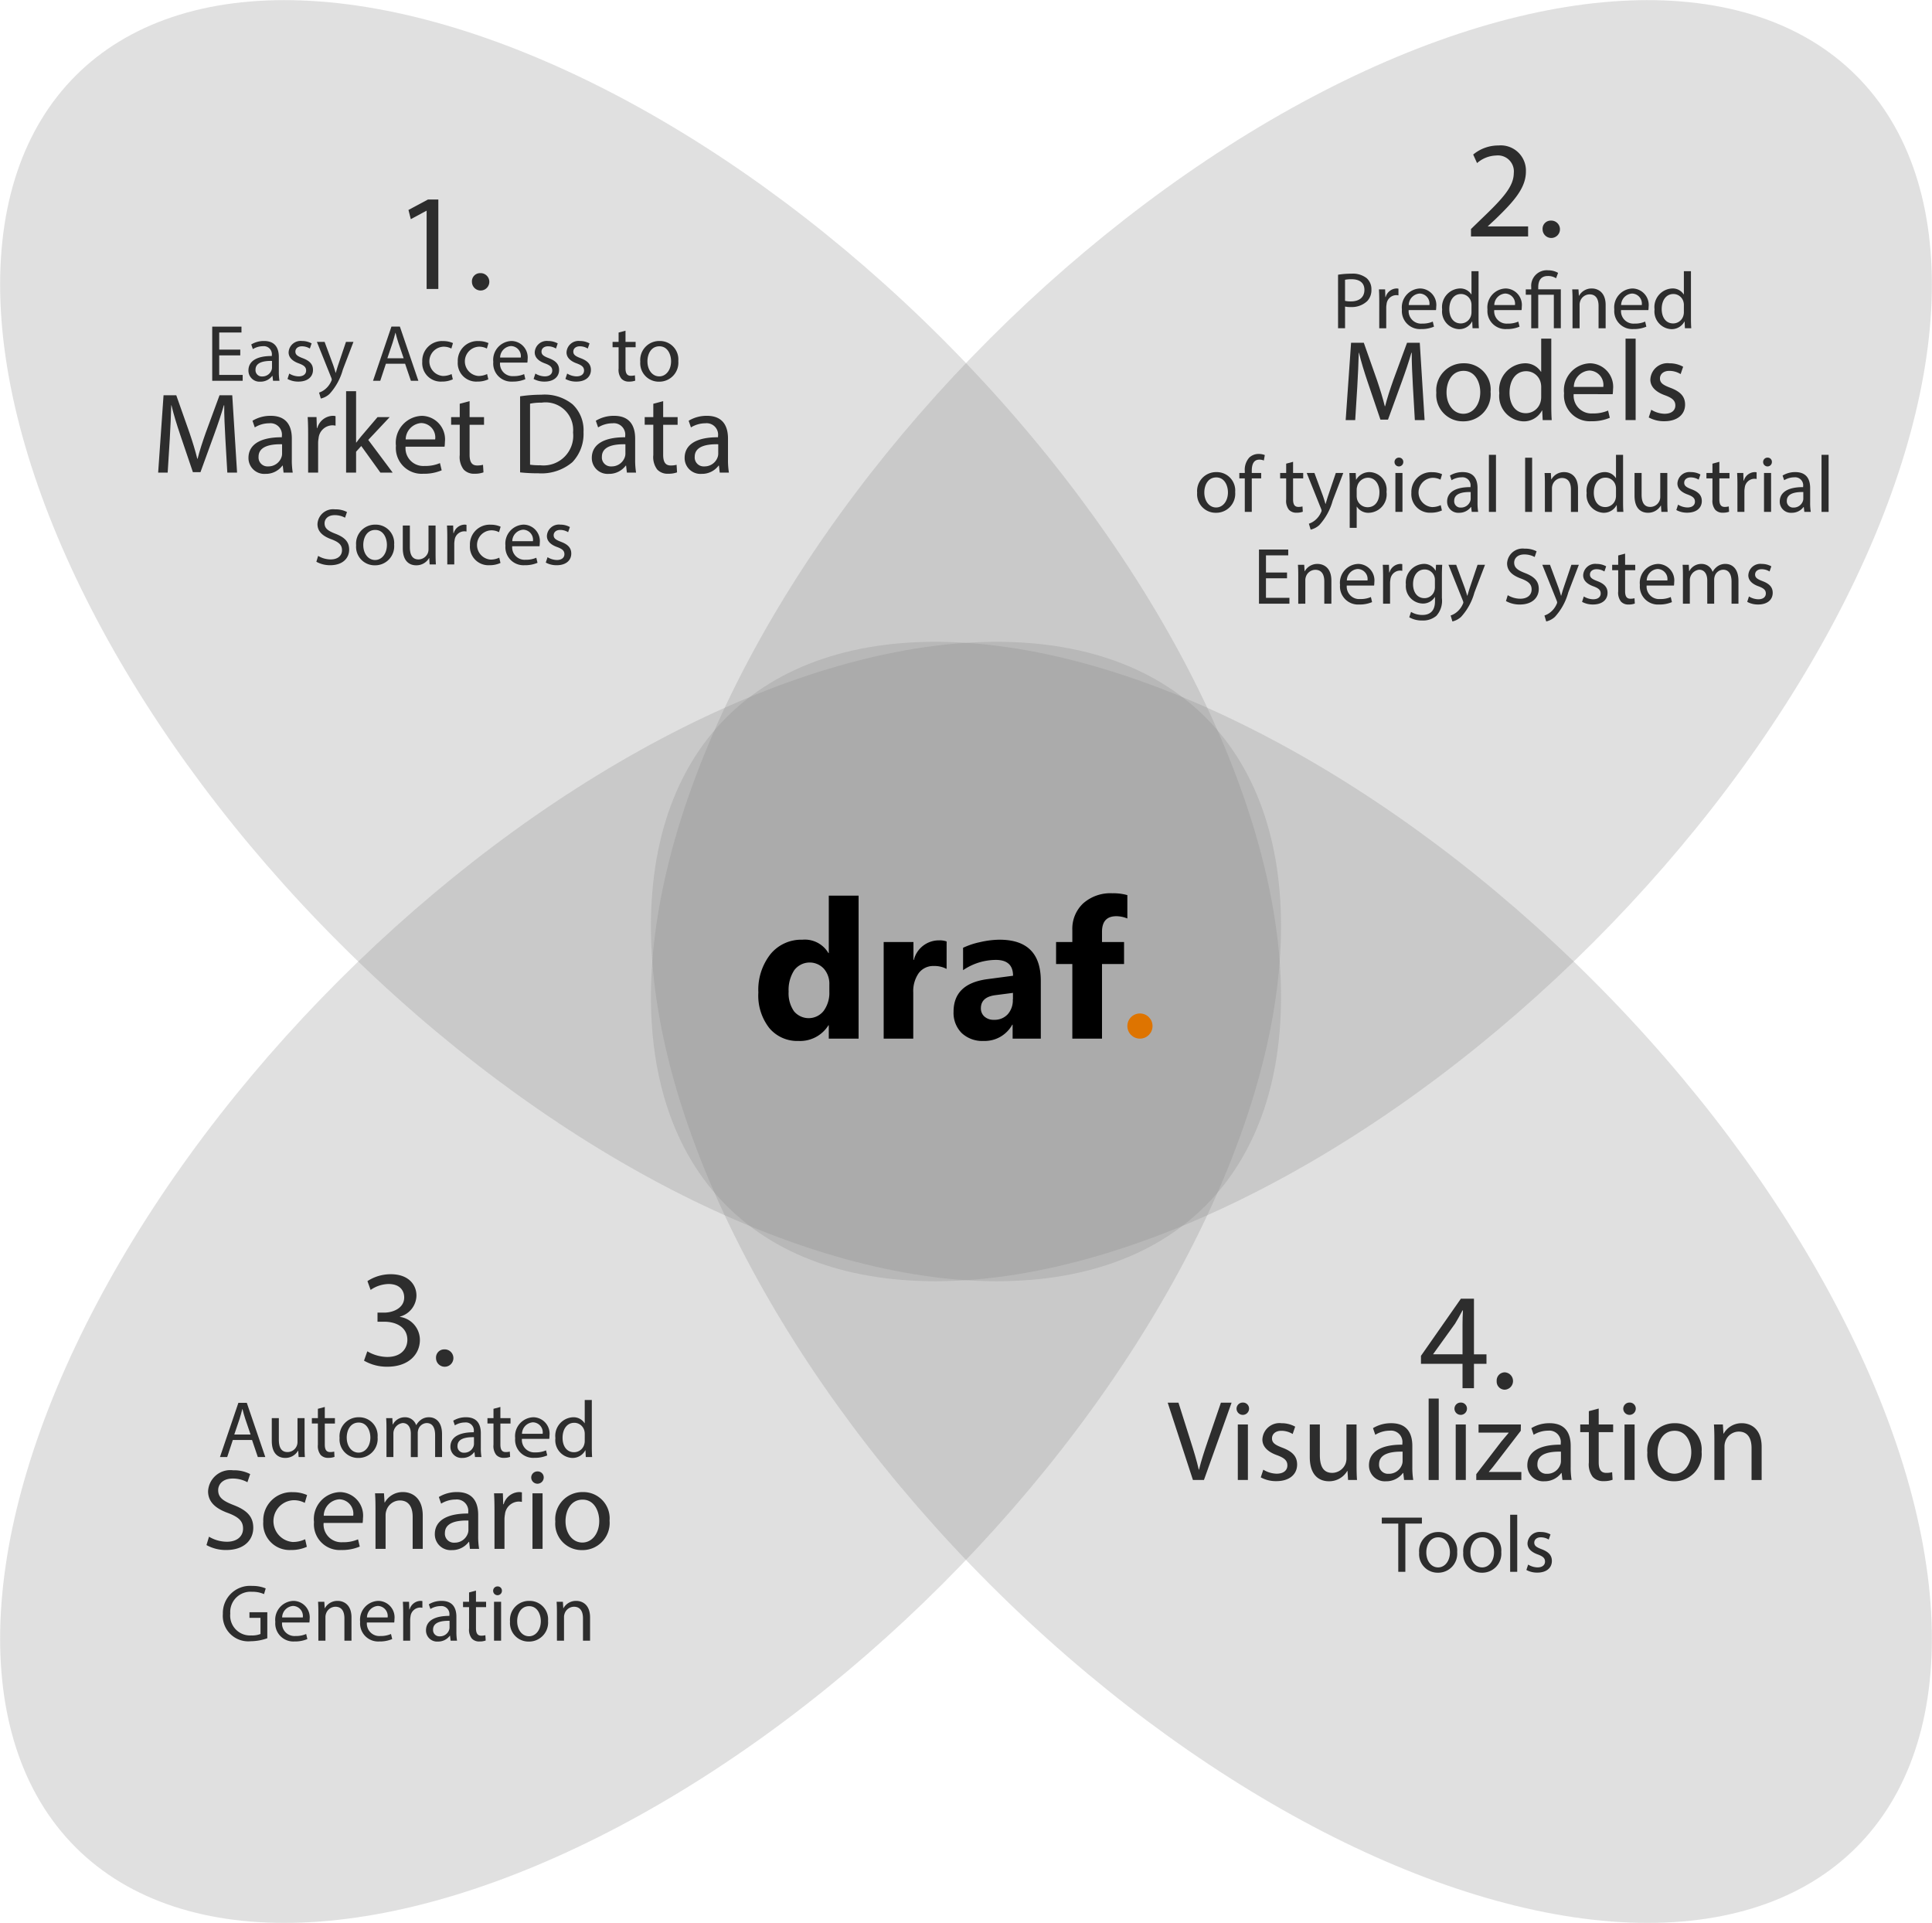 <svg xmlns="http://www.w3.org/2000/svg" viewBox="0 0 168.362 167.557"><defs><style>.cls-1{isolation:isolate;}.cls-2{fill:#878787;opacity:0.25;mix-blend-mode:multiply;}.cls-3{fill:#2d2d2d;}.cls-4{fill:#de7400;}</style></defs><title>venn</title><g class="cls-1"><g id="Ebene_1" data-name="Ebene 1"><ellipse class="cls-2" cx="55.823" cy="111.734" rx="69.621" ry="37.187" transform="translate(-62.658 72.199) rotate(-45)"/><ellipse class="cls-2" cx="112.539" cy="111.734" rx="37.187" ry="69.621" transform="translate(-46.046 112.303) rotate(-45)"/><ellipse class="cls-2" cx="55.823" cy="55.823" rx="37.187" ry="69.621" transform="translate(-23.123 55.823) rotate(-45)"/><ellipse class="cls-2" cx="112.539" cy="55.823" rx="69.621" ry="37.187" transform="translate(-6.511 95.927) rotate(-45)"/><path class="cls-3" d="M32.009,117.742a3.522,3.522,0,0,0,1.727.492c1.355,0,1.775-.863,1.763-1.512-.012-1.091-.996-1.559-2.015-1.559h-.587v-.792h.587c.768,0,1.739-.396,1.739-1.319,0-.623-.396-1.175-1.367-1.175a2.859,2.859,0,0,0-1.559.516l-.276-.768a3.705,3.705,0,0,1,2.039-.6c1.535,0,2.231.911,2.231,1.858a1.936,1.936,0,0,1-1.439,1.835v.024a2.031,2.031,0,0,1,1.739,2.003c0,1.247-.972,2.339-2.842,2.339a3.961,3.961,0,0,1-2.027-.528Z"/><path class="cls-3" d="M37.997,118.33a.71.71,0,0,1,.72-.756.757.757,0,1,1-.72.756Z"/><path class="cls-3" d="M20.289,125.469l-.49,1.485h-.63l1.604-4.721h.735l1.611,4.721H22.468l-.504-1.485Zm1.548-.476-.462-1.359c-.105-.308-.175-.588-.245-.861h-.014c-.07.28-.147.567-.238.854l-.462,1.366Z"/><path class="cls-3" d="M26.541,126.029c0,.351.007.658.028.925h-.546l-.035-.554h-.014a1.274,1.274,0,0,1-1.121.631c-.532,0-1.169-.295-1.169-1.485v-1.981H24.3v1.877c0,.644.196,1.078.756,1.078a.868.868,0,0,0,.869-.875v-2.08h.616Z"/><path class="cls-3" d="M28.304,122.591v.974h.882v.469h-.882v1.828c0,.42.119.658.462.658a1.353,1.353,0,0,0,.357-.042l.028.462a1.492,1.492,0,0,1-.546.084.854.854,0,0,1-.665-.259,1.255,1.255,0,0,1-.238-.883v-1.849h-.525v-.469h.525v-.812Z"/><path class="cls-3" d="M32.905,125.231a1.657,1.657,0,0,1-1.688,1.801,1.612,1.612,0,0,1-1.625-1.744,1.655,1.655,0,0,1,1.681-1.8A1.605,1.605,0,0,1,32.905,125.231Zm-2.689.035c0,.743.427,1.303,1.029,1.303.588,0,1.03-.553,1.03-1.316,0-.574-.287-1.303-1.016-1.303S30.215,124.622,30.215,125.266Z"/><path class="cls-3" d="M33.679,124.482c0-.351-.007-.638-.028-.917h.539l.028.546h.021a1.167,1.167,0,0,1,1.064-.623,1.002,1.002,0,0,1,.959.679H36.278a1.391,1.391,0,0,1,.378-.44,1.156,1.156,0,0,1,.75-.238c.448,0,1.114.294,1.114,1.471v1.996h-.603v-1.919c0-.651-.238-1.044-.735-1.044a.798.798,0,0,0-.729.561,1.021,1.021,0,0,0-.049.308v2.095h-.603V124.923c0-.539-.238-.932-.707-.932a.918.918,0,0,0-.812.918v2.045h-.603Z"/><path class="cls-3" d="M41.395,126.954l-.049-.428h-.021a1.262,1.262,0,0,1-1.037.505.966.966,0,0,1-1.037-.974c0-.819.729-1.268,2.038-1.261v-.07a.699.699,0,0,0-.77-.784,1.687,1.687,0,0,0-.882.252l-.14-.406a2.109,2.109,0,0,1,1.114-.301c1.037,0,1.289.707,1.289,1.387v1.268a4.78,4.78,0,0,0,.056.812Zm-.091-1.73c-.672-.014-1.436.105-1.436.764a.545.545,0,0,0,.582.588.843.843,0,0,0,.819-.566.651.651,0,0,0,.035-.196Z"/><path class="cls-3" d="M43.606,122.591v.974h.882v.469h-.882v1.828c0,.42.119.658.462.658a1.353,1.353,0,0,0,.357-.042l.028.462a1.492,1.492,0,0,1-.546.084.854.854,0,0,1-.665-.259,1.255,1.255,0,0,1-.238-.883v-1.849h-.525v-.469h.525v-.812Z"/><path class="cls-3" d="M45.482,125.371a1.086,1.086,0,0,0,1.163,1.177,2.217,2.217,0,0,0,.938-.176l.105.441a2.735,2.735,0,0,1-1.127.21,1.574,1.574,0,0,1-1.667-1.708,1.645,1.645,0,0,1,1.59-1.828,1.436,1.436,0,0,1,1.401,1.597,2.369,2.369,0,0,1-.021.287Zm1.807-.441a.877.877,0,0,0-.855-1.001,1.022,1.022,0,0,0-.946,1.001Z"/><path class="cls-3" d="M51.573,121.982v4.097c0,.302.007.645.028.876h-.553l-.028-.589h-.014a1.253,1.253,0,0,1-1.156.666,1.546,1.546,0,0,1-1.45-1.724,1.621,1.621,0,0,1,1.52-1.82,1.135,1.135,0,0,1,1.022.518h.014v-2.023Zm-.616,2.962a1.092,1.092,0,0,0-.028-.259.905.905,0,0,0-.89-.714c-.637,0-1.015.56-1.015,1.31,0,.687.336,1.253,1.001,1.253a.926.926,0,0,0,.903-.735,1.068,1.068,0,0,0,.028-.266Z"/><path class="cls-3" d="M18.213,133.895a3.077,3.077,0,0,0,1.559.439c.89,0,1.409-.47,1.409-1.149,0-.629-.36-.989-1.269-1.339-1.1-.39-1.779-.96-1.779-1.909a1.939,1.939,0,0,1,2.179-1.829,3.06,3.06,0,0,1,1.489.33l-.24.71a2.678,2.678,0,0,0-1.279-.32c-.919,0-1.269.55-1.269,1.01,0,.63.41.939,1.339,1.299,1.14.44,1.719.989,1.719,1.98,0,1.039-.77,1.938-2.359,1.938a3.477,3.477,0,0,1-1.719-.43Z"/><path class="cls-3" d="M26.74,134.775a3.254,3.254,0,0,1-1.389.279,2.298,2.298,0,0,1-2.409-2.469,2.458,2.458,0,0,1,2.599-2.568,2.937,2.937,0,0,1,1.219.25l-.2.68a2.034,2.034,0,0,0-1.019-.23,1.824,1.824,0,0,0-.03,3.639,2.492,2.492,0,0,0,1.08-.24Z"/><path class="cls-3" d="M28.202,132.696a1.549,1.549,0,0,0,1.659,1.679,3.17,3.17,0,0,0,1.339-.25l.15.63a3.925,3.925,0,0,1-1.609.3,2.246,2.246,0,0,1-2.378-2.438,2.348,2.348,0,0,1,2.269-2.608,2.049,2.049,0,0,1,1.999,2.278,3.383,3.383,0,0,1-.03.41Zm2.579-.63a1.252,1.252,0,0,0-1.219-1.429,1.457,1.457,0,0,0-1.349,1.429Z"/><path class="cls-3" d="M32.722,131.426c0-.5-.01-.909-.04-1.31h.78l.05.8h.02a1.778,1.778,0,0,1,1.599-.909c.67,0,1.709.399,1.709,2.059v2.889h-.879v-2.789c0-.779-.29-1.429-1.119-1.429a1.249,1.249,0,0,0-1.18.899,1.265,1.265,0,0,0-.06.41v2.908h-.879Z"/><path class="cls-3" d="M40.951,134.954l-.07-.61H40.851a1.802,1.802,0,0,1-1.479.72A1.378,1.378,0,0,1,37.892,133.675c0-1.17,1.04-1.81,2.909-1.799v-.101a.997.997,0,0,0-1.1-1.119,2.411,2.411,0,0,0-1.259.359l-.2-.579a3.003,3.003,0,0,1,1.589-.43c1.479,0,1.839,1.009,1.839,1.979v1.81a6.86,6.86,0,0,0,.08,1.159Zm-.13-2.469c-.959-.021-2.049.149-2.049,1.089a.778.778,0,0,0,.83.84,1.202,1.202,0,0,0,1.169-.81.906.906,0,0,0,.05-.279Z"/><path class="cls-3" d="M43.092,131.626c0-.57-.01-1.06-.04-1.51h.77l.03.95h.04a1.45,1.45,0,0,1,1.339-1.06.97.97,0,0,1,.25.029v.83a1.289,1.289,0,0,0-.3-.03,1.234,1.234,0,0,0-1.179,1.13,2.461,2.461,0,0,0-.04.409v2.579H43.092Z"/><path class="cls-3" d="M47.382,128.757a.545.545,0,0,1-1.089,0,.535.535,0,0,1,.55-.549A.521.521,0,0,1,47.382,128.757Zm-.979,6.197V130.116h.879v4.838Z"/><path class="cls-3" d="M53.12,132.495a2.364,2.364,0,0,1-2.409,2.568,2.299,2.299,0,0,1-2.319-2.488,2.362,2.362,0,0,1,2.398-2.568A2.291,2.291,0,0,1,53.12,132.495Zm-3.838.05c0,1.06.609,1.859,1.469,1.859.84,0,1.469-.79,1.469-1.879,0-.819-.41-1.859-1.449-1.859C49.732,130.666,49.282,131.626,49.282,132.545Z"/><path class="cls-3" d="M23.294,142.744a4.406,4.406,0,0,1-1.45.259,2.217,2.217,0,0,1-2.423-2.381,2.368,2.368,0,0,1,2.557-2.438,2.927,2.927,0,0,1,1.177.217l-.147.497a2.441,2.441,0,0,0-1.043-.203,1.766,1.766,0,0,0-1.898,1.898,1.73,1.73,0,0,0,1.821,1.905,1.978,1.978,0,0,0,.812-.127V140.965H21.739v-.49h1.555Z"/><path class="cls-3" d="M24.58,141.371a1.086,1.086,0,0,0,1.163,1.177,2.217,2.217,0,0,0,.938-.176l.105.441a2.735,2.735,0,0,1-1.127.21,1.574,1.574,0,0,1-1.667-1.708,1.645,1.645,0,0,1,1.59-1.828,1.436,1.436,0,0,1,1.401,1.597,2.369,2.369,0,0,1-.021.287Zm1.807-.441a.877.877,0,0,0-.854-1.001,1.022,1.022,0,0,0-.946,1.001Z"/><path class="cls-3" d="M27.744,140.482c0-.351-.007-.638-.028-.917h.546l.035.56h.014a1.246,1.246,0,0,1,1.121-.637c.469,0,1.198.28,1.198,1.442v2.024h-.617v-1.954c0-.547-.203-1.002-.784-1.002a.876.876,0,0,0-.827.631.89.89,0,0,0-.042.287v2.038h-.616Z"/><path class="cls-3" d="M31.972,141.371a1.086,1.086,0,0,0,1.163,1.177,2.217,2.217,0,0,0,.938-.176l.105.441a2.735,2.735,0,0,1-1.127.21,1.574,1.574,0,0,1-1.667-1.708,1.645,1.645,0,0,1,1.59-1.828,1.436,1.436,0,0,1,1.401,1.597,2.366,2.366,0,0,1-.021.287Zm1.807-.441a.877.877,0,0,0-.854-1.001,1.022,1.022,0,0,0-.946,1.001Z"/><path class="cls-3" d="M35.135,140.622c0-.399-.007-.743-.028-1.058h.539l.021.665H35.696a1.016,1.016,0,0,1,.938-.742.679.679,0,0,1,.175.021v.581a.946.946,0,0,0-.21-.021.865.865,0,0,0-.827.791,1.778,1.778,0,0,0-.028.287v1.808h-.609Z"/><path class="cls-3" d="M39.267,142.954l-.049-.428h-.021a1.262,1.262,0,0,1-1.037.505.966.966,0,0,1-1.037-.974c0-.819.729-1.268,2.038-1.261v-.07a.699.699,0,0,0-.77-.784,1.687,1.687,0,0,0-.882.252l-.14-.406a2.109,2.109,0,0,1,1.114-.301c1.037,0,1.289.707,1.289,1.387v1.268a4.78,4.78,0,0,0,.056.812Zm-.091-1.73c-.672-.014-1.436.105-1.436.764a.545.545,0,0,0,.582.588.843.843,0,0,0,.819-.566.651.651,0,0,0,.035-.196Z"/><path class="cls-3" d="M41.478,138.591v.974h.882v.469h-.882v1.828c0,.42.119.658.462.658a1.353,1.353,0,0,0,.357-.042l.028.462a1.492,1.492,0,0,1-.546.084.854.854,0,0,1-.665-.259,1.255,1.255,0,0,1-.238-.883v-1.849h-.525v-.469h.525v-.812Z"/><path class="cls-3" d="M43.739,138.612a.382.382,0,0,1-.764,0,.375.375,0,0,1,.385-.385A.366.366,0,0,1,43.739,138.612Zm-.687,4.343v-3.39h.616v3.39Z"/><path class="cls-3" d="M47.759,141.231a1.657,1.657,0,0,1-1.688,1.801,1.612,1.612,0,0,1-1.625-1.744,1.655,1.655,0,0,1,1.681-1.8A1.605,1.605,0,0,1,47.759,141.231Zm-2.689.035c0,.743.427,1.303,1.029,1.303.588,0,1.03-.553,1.03-1.316,0-.574-.287-1.303-1.016-1.303S45.069,140.622,45.069,141.266Z"/><path class="cls-3" d="M48.533,140.482c0-.351-.007-.638-.028-.917H49.052l.035.56h.014a1.246,1.246,0,0,1,1.121-.637c.469,0,1.198.28,1.198,1.442v2.024h-.617v-1.954c0-.547-.203-1.002-.784-1.002a.876.876,0,0,0-.827.631.89.89,0,0,0-.042.287v2.038h-.616Z"/><path class="cls-3" d="M128.188,20.602v-.647l.828-.804c1.991-1.895,2.891-2.902,2.902-4.078a1.391,1.391,0,0,0-1.547-1.523,2.656,2.656,0,0,0-1.655.66l-.336-.744a3.423,3.423,0,0,1,2.207-.791,2.193,2.193,0,0,1,2.387,2.267c0,1.439-1.043,2.603-2.687,4.186l-.624.576v.024h3.502v.875Z"/><path class="cls-3" d="M134.427,19.978a.709.709,0,0,1,.72-.756.757.757,0,1,1-.72.756Z"/><path class="cls-3" d="M116.603,23.937a7.09,7.09,0,0,1,1.17-.091,1.938,1.938,0,0,1,1.324.392,1.27,1.27,0,0,1,.413.987,1.39,1.39,0,0,1-.364,1.009,1.956,1.956,0,0,1-1.443.518,2.09,2.09,0,0,1-.49-.042v1.891h-.609Zm.609,2.276a2.064,2.064,0,0,0,.504.049c.735,0,1.184-.357,1.184-1.008,0-.624-.441-.925-1.114-.925a2.533,2.533,0,0,0-.574.049Z"/><path class="cls-3" d="M120.194,26.27c0-.399-.007-.743-.028-1.058h.539l.021.665h.028a1.016,1.016,0,0,1,.938-.742.66.66,0,0,1,.175.021V25.737a.944.944,0,0,0-.21-.021.865.865,0,0,0-.827.792,1.771,1.771,0,0,0-.028.287v1.807h-.609Z"/><path class="cls-3" d="M122.757,27.019a1.086,1.086,0,0,0,1.163,1.177,2.225,2.225,0,0,0,.938-.175l.105.441a2.743,2.743,0,0,1-1.127.21,1.574,1.574,0,0,1-1.667-1.708A1.646,1.646,0,0,1,123.758,25.135a1.436,1.436,0,0,1,1.401,1.597,2.361,2.361,0,0,1-.021.287Zm1.807-.441a.877.877,0,0,0-.854-1.001,1.022,1.022,0,0,0-.946,1.001Z"/><path class="cls-3" d="M128.848,23.629v4.097c0,.301.007.645.028.875h-.553l-.028-.588h-.014a1.254,1.254,0,0,1-1.156.666,1.545,1.545,0,0,1-1.45-1.723,1.622,1.622,0,0,1,1.52-1.821,1.134,1.134,0,0,1,1.022.518h.014V23.629Zm-.616,2.962a1.087,1.087,0,0,0-.028-.259.906.906,0,0,0-.89-.714c-.637,0-1.015.56-1.015,1.31,0,.687.336,1.253,1.001,1.253a.926.926,0,0,0,.903-.735,1.07,1.07,0,0,0,.028-.266Z"/><path class="cls-3" d="M130.212,27.019a1.086,1.086,0,0,0,1.163,1.177,2.225,2.225,0,0,0,.938-.175l.105.441a2.743,2.743,0,0,1-1.127.21,1.574,1.574,0,0,1-1.667-1.708A1.646,1.646,0,0,1,131.213,25.135a1.436,1.436,0,0,1,1.401,1.597,2.361,2.361,0,0,1-.021.287Zm1.807-.441a.877.877,0,0,0-.855-1.001,1.022,1.022,0,0,0-.946,1.001Z"/><path class="cls-3" d="M133.438,28.602V25.681h-.476v-.469h.476V25.03a1.359,1.359,0,0,1,1.478-1.478,1.698,1.698,0,0,1,.861.224l-.175.469a1.296,1.296,0,0,0-.714-.196c-.651,0-.84.455-.84.994v.168h1.968v3.39h-.609V25.681h-1.359v2.92Z"/><path class="cls-3" d="M137.036,26.13c0-.351-.007-.638-.028-.917h.546l.035.56h.014a1.246,1.246,0,0,1,1.121-.637c.469,0,1.198.28,1.198,1.443v2.024h-.617v-1.954c0-.546-.203-1.001-.784-1.001a.876.876,0,0,0-.827.63.892.892,0,0,0-.042.287v2.038h-.616Z"/><path class="cls-3" d="M141.264,27.019a1.086,1.086,0,0,0,1.163,1.177,2.225,2.225,0,0,0,.938-.175l.105.441a2.743,2.743,0,0,1-1.127.21,1.574,1.574,0,0,1-1.667-1.708,1.646,1.646,0,0,1,1.59-1.828,1.436,1.436,0,0,1,1.401,1.597,2.358,2.358,0,0,1-.021.287Zm1.807-.441a.877.877,0,0,0-.854-1.001,1.022,1.022,0,0,0-.946,1.001Z"/><path class="cls-3" d="M147.356,23.629v4.097c0,.301.007.645.028.875h-.553l-.028-.588h-.014a1.254,1.254,0,0,1-1.156.666,1.545,1.545,0,0,1-1.45-1.723,1.622,1.622,0,0,1,1.52-1.821,1.134,1.134,0,0,1,1.022.518h.014V23.629Zm-.616,2.962a1.086,1.086,0,0,0-.028-.259.906.906,0,0,0-.89-.714c-.637,0-1.015.56-1.015,1.31,0,.687.336,1.253,1.001,1.253a.926.926,0,0,0,.903-.735,1.07,1.07,0,0,0,.028-.266Z"/><path class="cls-3" d="M123.125,33.643c-.05-.939-.11-2.069-.1-2.908h-.03c-.23.79-.51,1.629-.85,2.559l-1.189,3.268h-.66l-1.089-3.208c-.32-.95-.59-1.819-.779-2.619h-.02c-.02.839-.07,1.969-.13,2.979l-.18,2.888h-.83l.47-6.736h1.109l1.149,3.258c.28.83.51,1.569.68,2.269h.03c.17-.68.41-1.419.71-2.269l1.199-3.258h1.109l.42,6.736h-.85Z"/><path class="cls-3" d="M129.895,34.143a2.364,2.364,0,0,1-2.409,2.568,2.3,2.3,0,0,1-2.319-2.489,2.362,2.362,0,0,1,2.398-2.568A2.291,2.291,0,0,1,129.895,34.143Zm-3.838.05c0,1.06.609,1.859,1.469,1.859.84,0,1.469-.79,1.469-1.879,0-.819-.41-1.859-1.449-1.859C126.507,32.314,126.057,33.274,126.057,34.193Z"/><path class="cls-3" d="M135.185,29.506v5.847c0,.43.01.92.04,1.25h-.79l-.04-.839h-.02a1.789,1.789,0,0,1-1.649.949,2.205,2.205,0,0,1-2.069-2.458,2.314,2.314,0,0,1,2.169-2.599,1.617,1.617,0,0,1,1.459.74h.02V29.506Zm-.879,4.228a1.562,1.562,0,0,0-.04-.37,1.294,1.294,0,0,0-1.27-1.02c-.909,0-1.449.8-1.449,1.869,0,.979.479,1.789,1.429,1.789a1.322,1.322,0,0,0,1.289-1.049,1.541,1.541,0,0,0,.04-.38Z"/><path class="cls-3" d="M137.137,34.343a1.55,1.55,0,0,0,1.659,1.679,3.177,3.177,0,0,0,1.339-.25l.15.63a3.925,3.925,0,0,1-1.609.3,2.246,2.246,0,0,1-2.378-2.439,2.348,2.348,0,0,1,2.269-2.608,2.05,2.05,0,0,1,1.999,2.279,3.373,3.373,0,0,1-.03.41Zm2.579-.629a1.252,1.252,0,0,0-1.219-1.429,1.457,1.457,0,0,0-1.349,1.429Z"/><path class="cls-3" d="M141.657,29.506h.879v7.096h-.879Z"/><path class="cls-3" d="M143.898,35.702a2.303,2.303,0,0,0,1.159.35c.64,0,.939-.32.939-.72,0-.419-.25-.649-.899-.889-.87-.31-1.279-.79-1.279-1.369a1.492,1.492,0,0,1,1.669-1.419,2.418,2.418,0,0,1,1.189.3l-.22.64a1.882,1.882,0,0,0-.99-.28c-.52,0-.81.3-.81.66,0,.4.29.58.919.819.84.32,1.27.74,1.27,1.459,0,.85-.66,1.449-1.809,1.449a2.756,2.756,0,0,1-1.359-.33Z"/><path class="cls-3" d="M107.638,42.879a1.657,1.657,0,0,1-1.688,1.8,1.612,1.612,0,0,1-1.625-1.744,1.655,1.655,0,0,1,1.681-1.8A1.605,1.605,0,0,1,107.638,42.879Zm-2.689.035c0,.743.427,1.303,1.029,1.303.588,0,1.03-.553,1.03-1.317,0-.574-.287-1.302-1.016-1.302S104.949,42.27,104.949,42.914Z"/><path class="cls-3" d="M108.476,44.602V41.681h-.476v-.469h.476V41.051a1.597,1.597,0,0,1,.392-1.184,1.181,1.181,0,0,1,.827-.315,1.434,1.434,0,0,1,.525.098l-.084.476a.924.924,0,0,0-.393-.077c-.525,0-.658.462-.658.98v.182h.819v.469h-.819v2.92Z"/><path class="cls-3" d="M112.684,40.238v.974h.882v.469h-.882V43.509c0,.42.119.659.462.659a1.374,1.374,0,0,0,.357-.042l.028.462a1.503,1.503,0,0,1-.546.084.854.854,0,0,1-.665-.259,1.256,1.256,0,0,1-.238-.883V41.681h-.525v-.469h.525v-.812Z"/><path class="cls-3" d="M114.545,41.212l.743,2.003c.077.224.161.49.217.693h.014c.063-.203.133-.462.217-.708l.672-1.989h.651l-.925,2.416a5.161,5.161,0,0,1-1.163,2.122,1.669,1.669,0,0,1-.756.399l-.154-.518a1.64,1.64,0,0,0,.54-.301,1.871,1.871,0,0,0,.518-.687.436.436,0,0,0,.049-.147.543.543,0,0,0-.042-.161l-1.254-3.124Z"/><path class="cls-3" d="M117.618,42.319c0-.434-.014-.785-.028-1.106h.553l.028.581h.014a1.333,1.333,0,0,1,1.205-.658,1.536,1.536,0,0,1,1.436,1.723,1.605,1.605,0,0,1-1.541,1.821,1.189,1.189,0,0,1-1.043-.532h-.014v1.842h-.609Zm.609.903a1.421,1.421,0,0,0,.028.252.951.951,0,0,0,.925.721c.651,0,1.029-.532,1.029-1.31,0-.68-.357-1.261-1.008-1.261a.984.984,0,0,0-.932.763,1.004,1.004,0,0,0-.042.252Z"/><path class="cls-3" d="M122.288,40.259a.382.382,0,0,1-.764,0,.376.376,0,0,1,.385-.385A.366.366,0,0,1,122.288,40.259Zm-.687,4.342V41.212h.616v3.39Z"/><path class="cls-3" d="M125.655,44.476a2.274,2.274,0,0,1-.974.196,1.61,1.61,0,0,1-1.688-1.729,1.722,1.722,0,0,1,1.821-1.8,2.06,2.06,0,0,1,.854.175l-.14.476a1.432,1.432,0,0,0-.715-.161,1.278,1.278,0,0,0-.021,2.549,1.751,1.751,0,0,0,.757-.168Z"/><path class="cls-3" d="M128.252,44.602l-.049-.427h-.021a1.262,1.262,0,0,1-1.037.504.966.966,0,0,1-1.037-.974c0-.819.729-1.268,2.038-1.261V42.375a.699.699,0,0,0-.77-.785,1.688,1.688,0,0,0-.882.252l-.14-.406A2.104,2.104,0,0,1,127.468,41.135c1.037,0,1.289.708,1.289,1.387v1.268a4.773,4.773,0,0,0,.056.812Zm-.091-1.73c-.672-.014-1.436.105-1.436.764a.545.545,0,0,0,.582.588.843.843,0,0,0,.819-.567.648.648,0,0,0,.035-.196Z"/><path class="cls-3" d="M129.749,39.629h.616v4.973h-.616Z"/><path class="cls-3" d="M133.515,39.881v4.721H132.906v-4.721Z"/><path class="cls-3" d="M134.628,42.13c0-.351-.007-.638-.028-.917h.546l.035.56h.014a1.246,1.246,0,0,1,1.121-.637c.469,0,1.198.28,1.198,1.443v2.024h-.617v-1.954c0-.546-.203-1.001-.784-1.001a.876.876,0,0,0-.827.63.892.892,0,0,0-.042.287v2.038h-.616Z"/><path class="cls-3" d="M141.441,39.629v4.097c0,.301.007.645.028.875h-.553l-.028-.588h-.014a1.254,1.254,0,0,1-1.156.666,1.545,1.545,0,0,1-1.45-1.723,1.622,1.622,0,0,1,1.52-1.821,1.134,1.134,0,0,1,1.022.518h.014V39.629Zm-.616,2.962a1.086,1.086,0,0,0-.028-.259.906.906,0,0,0-.89-.714c-.637,0-1.015.56-1.015,1.31,0,.687.336,1.253,1.001,1.253a.926.926,0,0,0,.903-.735,1.07,1.07,0,0,0,.028-.266Z"/><path class="cls-3" d="M145.297,43.677c0,.35.007.658.028.924H144.779l-.035-.553h-.014a1.275,1.275,0,0,1-1.121.63c-.532,0-1.169-.294-1.169-1.485V41.212h.616v1.877c0,.644.196,1.079.756,1.079a.868.868,0,0,0,.869-.875V41.212h.616Z"/><path class="cls-3" d="M146.234,43.971a1.615,1.615,0,0,0,.812.245c.448,0,.658-.224.658-.504,0-.294-.175-.455-.63-.623-.609-.217-.896-.553-.896-.959a1.046,1.046,0,0,1,1.17-.995,1.697,1.697,0,0,1,.834.21l-.154.448a1.321,1.321,0,0,0-.693-.196c-.364,0-.567.21-.567.462,0,.28.203.406.645.574.588.224.889.519.889,1.023,0,.595-.462,1.015-1.268,1.015a1.934,1.934,0,0,1-.953-.231Z"/><path class="cls-3" d="M149.832,40.238v.974h.882v.469h-.882V43.509c0,.42.119.659.462.659a1.374,1.374,0,0,0,.357-.042l.028.462a1.503,1.503,0,0,1-.546.084.854.854,0,0,1-.665-.259,1.255,1.255,0,0,1-.238-.883V41.681h-.525v-.469h.525v-.812Z"/><path class="cls-3" d="M151.406,42.27c0-.399-.007-.743-.028-1.058h.539l.021.665h.028a1.016,1.016,0,0,1,.938-.742.657.657,0,0,1,.175.021V41.737a.944.944,0,0,0-.21-.021.866.866,0,0,0-.827.792,1.772,1.772,0,0,0-.028.287v1.807h-.609Z"/><path class="cls-3" d="M154.41,40.259a.382.382,0,0,1-.764,0,.376.376,0,0,1,.385-.385A.366.366,0,0,1,154.41,40.259Zm-.687,4.342V41.212h.616v3.39Z"/><path class="cls-3" d="M157.238,44.602l-.049-.427h-.021a1.262,1.262,0,0,1-1.037.504.966.966,0,0,1-1.037-.974c0-.819.729-1.268,2.038-1.261V42.375a.699.699,0,0,0-.77-.785,1.688,1.688,0,0,0-.882.252l-.14-.406a2.104,2.104,0,0,1,1.114-.301c1.037,0,1.289.708,1.289,1.387v1.268a4.773,4.773,0,0,0,.056.812Zm-.091-1.73c-.672-.014-1.436.105-1.436.764a.545.545,0,0,0,.582.588.843.843,0,0,0,.819-.567.648.648,0,0,0,.035-.196Z"/><path class="cls-3" d="M158.736,39.629h.616v4.973h-.616Z"/><path class="cls-3" d="M112.156,50.388h-1.835v1.702h2.045v.511h-2.654v-4.721h2.549v.511H110.322v1.492h1.835Z"/><path class="cls-3" d="M113.135,50.13c0-.351-.007-.638-.028-.917h.546l.035.56h.014a1.246,1.246,0,0,1,1.121-.637c.469,0,1.198.28,1.198,1.443v2.024h-.617v-1.954c0-.546-.203-1.001-.784-1.001a.876.876,0,0,0-.827.63.892.892,0,0,0-.042.287v2.038H113.135Z"/><path class="cls-3" d="M117.363,51.019a1.086,1.086,0,0,0,1.163,1.177,2.225,2.225,0,0,0,.938-.175l.105.441a2.743,2.743,0,0,1-1.127.21,1.574,1.574,0,0,1-1.667-1.708A1.646,1.646,0,0,1,118.365,49.135a1.436,1.436,0,0,1,1.401,1.597,2.358,2.358,0,0,1-.021.287Zm1.807-.441a.877.877,0,0,0-.854-1.001,1.022,1.022,0,0,0-.946,1.001Z"/><path class="cls-3" d="M120.527,50.27c0-.399-.007-.743-.028-1.058h.539l.021.665h.028a1.016,1.016,0,0,1,.938-.742.66.66,0,0,1,.175.021V49.737a.944.944,0,0,0-.21-.021.865.865,0,0,0-.827.792,1.772,1.772,0,0,0-.028.287v1.807h-.609Z"/><path class="cls-3" d="M125.68,49.212c-.014.245-.028.518-.028.931v1.968a1.95,1.95,0,0,1-.483,1.548,1.797,1.797,0,0,1-1.232.406,2.189,2.189,0,0,1-1.128-.28l.154-.469a1.911,1.911,0,0,0,.995.266c.63,0,1.092-.329,1.092-1.184v-.378h-.014a1.209,1.209,0,0,1-1.079.567,1.515,1.515,0,0,1-1.443-1.653,1.627,1.627,0,0,1,1.527-1.8,1.127,1.127,0,0,1,1.058.588h.014l.028-.511Zm-.637,1.337a.867.867,0,0,0-.035-.28.887.887,0,0,0-.861-.651c-.588,0-1.008.497-1.008,1.281,0,.666.336,1.219,1.001,1.219a.901.901,0,0,0,.854-.63,1.082,1.082,0,0,0,.049-.329Z"/><path class="cls-3" d="M126.897,49.212l.743,2.003c.077.224.161.49.217.693h.014c.063-.203.133-.462.217-.708l.672-1.989h.651l-.924,2.416a5.161,5.161,0,0,1-1.163,2.122,1.671,1.671,0,0,1-.756.399l-.154-.518a1.64,1.64,0,0,0,.54-.301,1.871,1.871,0,0,0,.518-.687.436.436,0,0,0,.049-.147.543.543,0,0,0-.042-.161l-1.254-3.124Z"/><path class="cls-3" d="M131.391,51.86a2.16,2.16,0,0,0,1.093.308c.623,0,.987-.329.987-.806,0-.441-.252-.693-.89-.938-.77-.273-1.247-.672-1.247-1.338a1.359,1.359,0,0,1,1.527-1.281,2.143,2.143,0,0,1,1.043.231l-.168.497a1.88,1.88,0,0,0-.896-.224c-.644,0-.889.385-.889.708,0,.441.287.658.938.911.798.308,1.205.693,1.205,1.387,0,.728-.54,1.358-1.653,1.358a2.443,2.443,0,0,1-1.205-.301Z"/><path class="cls-3" d="M135.073,49.212l.743,2.003c.077.224.161.49.217.693h.014c.063-.203.133-.462.217-.708l.672-1.989h.651l-.924,2.416a5.161,5.161,0,0,1-1.163,2.122,1.671,1.671,0,0,1-.756.399l-.154-.518a1.64,1.64,0,0,0,.54-.301,1.871,1.871,0,0,0,.518-.687.436.436,0,0,0,.049-.147.543.543,0,0,0-.042-.161l-1.254-3.124Z"/><path class="cls-3" d="M138.02,51.971a1.615,1.615,0,0,0,.812.245c.448,0,.658-.224.658-.504,0-.294-.175-.455-.63-.623-.609-.217-.896-.553-.896-.959a1.046,1.046,0,0,1,1.17-.995,1.697,1.697,0,0,1,.834.21l-.154.448a1.321,1.321,0,0,0-.693-.196c-.364,0-.567.21-.567.462,0,.28.203.406.645.574.588.224.889.519.889,1.023,0,.595-.462,1.015-1.268,1.015a1.934,1.934,0,0,1-.953-.231Z"/><path class="cls-3" d="M141.618,48.238v.974h.882v.469h-.882V51.509c0,.42.119.659.462.659a1.374,1.374,0,0,0,.357-.042l.028.462a1.503,1.503,0,0,1-.546.084.854.854,0,0,1-.665-.259,1.256,1.256,0,0,1-.238-.883V49.681h-.525v-.469h.525v-.812Z"/><path class="cls-3" d="M143.494,51.019a1.086,1.086,0,0,0,1.163,1.177,2.225,2.225,0,0,0,.938-.175l.105.441a2.743,2.743,0,0,1-1.127.21,1.574,1.574,0,0,1-1.667-1.708,1.646,1.646,0,0,1,1.59-1.828,1.436,1.436,0,0,1,1.401,1.597,2.358,2.358,0,0,1-.021.287Zm1.807-.441a.877.877,0,0,0-.854-1.001,1.022,1.022,0,0,0-.946,1.001Z"/><path class="cls-3" d="M146.657,50.13c0-.351-.007-.638-.028-.917h.539l.028.546h.021a1.168,1.168,0,0,1,1.064-.623,1.002,1.002,0,0,1,.959.679h.014a1.393,1.393,0,0,1,.378-.441,1.156,1.156,0,0,1,.75-.238c.448,0,1.114.294,1.114,1.471v1.996h-.603V50.683c0-.651-.238-1.043-.735-1.043a.798.798,0,0,0-.729.56,1.021,1.021,0,0,0-.049.308v2.094h-.603V50.571c0-.539-.238-.931-.707-.931a.918.918,0,0,0-.812.917v2.045h-.603Z"/><path class="cls-3" d="M152.412,51.971a1.615,1.615,0,0,0,.812.245c.448,0,.658-.224.658-.504,0-.294-.175-.455-.63-.623-.609-.217-.896-.553-.896-.959a1.046,1.046,0,0,1,1.17-.995,1.697,1.697,0,0,1,.834.21l-.154.448a1.321,1.321,0,0,0-.693-.196c-.364,0-.567.21-.567.462,0,.28.203.406.645.574.588.224.889.519.889,1.023,0,.595-.462,1.015-1.268,1.015a1.934,1.934,0,0,1-.953-.231Z"/><path class="cls-3" d="M37.178,18.366H37.154l-1.355.731-.204-.803,1.703-.912h.9v7.796H37.178Z"/><path class="cls-3" d="M41.127,24.554a.709.709,0,0,1,.72-.755.757.757,0,1,1-.72.755Z"/><path class="cls-3" d="M20.938,30.966h-1.835v1.701h2.045v.512h-2.654v-4.721h2.549v.512H19.103v1.491h1.835Z"/><path class="cls-3" d="M23.794,33.178l-.049-.427h-.021a1.264,1.264,0,0,1-1.037.504.966.966,0,0,1-1.037-.974c0-.819.729-1.268,2.038-1.261v-.07a.699.699,0,0,0-.771-.784,1.687,1.687,0,0,0-.882.252l-.14-.406a2.109,2.109,0,0,1,1.114-.301c1.037,0,1.289.707,1.289,1.387v1.268a4.779,4.779,0,0,0,.056.812Zm-.091-1.729c-.672-.015-1.436.104-1.436.763a.546.546,0,0,0,.582.589.844.844,0,0,0,.819-.567.645.645,0,0,0,.035-.196Z"/><path class="cls-3" d="M25.207,32.549a1.625,1.625,0,0,0,.812.245c.448,0,.658-.225.658-.505,0-.294-.175-.455-.63-.623-.609-.217-.896-.554-.896-.96a1.046,1.046,0,0,1,1.17-.994,1.692,1.692,0,0,1,.834.21l-.154.448a1.321,1.321,0,0,0-.693-.196c-.364,0-.567.21-.567.463,0,.279.203.406.645.574.588.224.889.518.889,1.022,0,.595-.462,1.016-1.268,1.016a1.939,1.939,0,0,1-.953-.231Z"/><path class="cls-3" d="M28.287,29.789l.743,2.003c.077.224.161.49.217.693h.014c.063-.203.133-.462.217-.707l.672-1.989H30.801l-.924,2.416a5.157,5.157,0,0,1-1.163,2.122,1.671,1.671,0,0,1-.756.399l-.154-.519a1.62,1.62,0,0,0,.54-.301,1.867,1.867,0,0,0,.518-.687.441.441,0,0,0,.049-.147.55.55,0,0,0-.042-.161l-1.254-3.123Z"/><path class="cls-3" d="M33.628,31.694l-.49,1.484h-.63l1.604-4.721h.735l1.611,4.721h-.651L35.302,31.694Zm1.548-.477-.462-1.358c-.105-.309-.175-.589-.245-.862h-.014c-.07.28-.147.567-.238.855l-.462,1.366Z"/><path class="cls-3" d="M39.46,33.052a2.272,2.272,0,0,1-.974.196,1.611,1.611,0,0,1-1.688-1.73,1.722,1.722,0,0,1,1.821-1.8,2.061,2.061,0,0,1,.854.175l-.14.477a1.432,1.432,0,0,0-.715-.161,1.278,1.278,0,0,0-.021,2.55,1.765,1.765,0,0,0,.757-.168Z"/><path class="cls-3" d="M42.554,33.052a2.272,2.272,0,0,1-.974.196,1.611,1.611,0,0,1-1.688-1.73,1.722,1.722,0,0,1,1.821-1.8,2.061,2.061,0,0,1,.854.175l-.14.477a1.432,1.432,0,0,0-.715-.161,1.278,1.278,0,0,0-.021,2.55,1.765,1.765,0,0,0,.757-.168Z"/><path class="cls-3" d="M43.575,31.595a1.086,1.086,0,0,0,1.163,1.177,2.234,2.234,0,0,0,.938-.175l.105.441a2.752,2.752,0,0,1-1.127.21,1.574,1.574,0,0,1-1.667-1.709,1.646,1.646,0,0,1,1.59-1.828,1.436,1.436,0,0,1,1.401,1.597,2.352,2.352,0,0,1-.021.287Zm1.807-.441a.877.877,0,0,0-.854-1.001,1.022,1.022,0,0,0-.946,1.001Z"/><path class="cls-3" d="M46.655,32.549a1.625,1.625,0,0,0,.812.245c.448,0,.658-.225.658-.505,0-.294-.175-.455-.63-.623-.609-.217-.896-.554-.896-.96a1.046,1.046,0,0,1,1.17-.994,1.692,1.692,0,0,1,.833.21l-.154.448a1.321,1.321,0,0,0-.693-.196c-.364,0-.567.21-.567.463,0,.279.203.406.645.574.588.224.889.518.889,1.022,0,.595-.462,1.016-1.268,1.016a1.939,1.939,0,0,1-.953-.231Z"/><path class="cls-3" d="M49.426,32.549a1.625,1.625,0,0,0,.812.245c.448,0,.658-.225.658-.505,0-.294-.175-.455-.63-.623-.609-.217-.896-.554-.896-.96a1.046,1.046,0,0,1,1.17-.994,1.692,1.692,0,0,1,.834.21l-.154.448a1.321,1.321,0,0,0-.693-.196c-.364,0-.567.21-.567.463,0,.279.203.406.645.574.588.224.889.518.889,1.022,0,.595-.462,1.016-1.268,1.016a1.939,1.939,0,0,1-.953-.231Z"/><path class="cls-3" d="M54.509,28.815v.974h.882v.469H54.509v1.828c0,.421.119.658.462.658a1.353,1.353,0,0,0,.357-.042l.028.463a1.514,1.514,0,0,1-.546.084.854.854,0,0,1-.665-.26,1.252,1.252,0,0,1-.238-.882v-1.85h-.525v-.469h.525v-.812Z"/><path class="cls-3" d="M59.11,31.456a1.657,1.657,0,0,1-1.688,1.8,1.612,1.612,0,0,1-1.625-1.744,1.655,1.655,0,0,1,1.681-1.8A1.605,1.605,0,0,1,59.11,31.456Zm-2.689.035c0,.742.427,1.303,1.029,1.303.588,0,1.03-.554,1.03-1.317,0-.574-.287-1.303-1.016-1.303S56.42,30.846,56.42,31.491Z"/><path class="cls-3" d="M19.639,38.22c-.05-.939-.11-2.069-.1-2.909h-.03c-.23.79-.51,1.63-.85,2.559l-1.189,3.269h-.66l-1.089-3.208c-.32-.949-.59-1.819-.779-2.619h-.02c-.02.84-.07,1.97-.13,2.979L14.612,41.178h-.83l.47-6.736h1.109L16.511,37.7c.28.83.51,1.569.68,2.27h.03c.17-.68.41-1.42.71-2.27l1.199-3.258H20.239l.42,6.736h-.85Z"/><path class="cls-3" d="M24.711,41.178l-.07-.609h-.03a1.801,1.801,0,0,1-1.479.72,1.379,1.379,0,0,1-1.479-1.39c0-1.169,1.04-1.809,2.909-1.799V38a.997.997,0,0,0-1.1-1.119,2.403,2.403,0,0,0-1.259.36l-.2-.58a3.003,3.003,0,0,1,1.589-.43c1.479,0,1.839,1.01,1.839,1.979v1.81A6.853,6.853,0,0,0,25.51,41.178Zm-.13-2.469c-.959-.02-2.049.15-2.049,1.09a.778.778,0,0,0,.83.839,1.203,1.203,0,0,0,1.169-.81.906.906,0,0,0,.05-.279Z"/><path class="cls-3" d="M26.852,37.85c0-.569-.01-1.06-.04-1.509h.77l.03.949h.04a1.452,1.452,0,0,1,1.339-1.06.926.926,0,0,1,.25.03v.829a1.344,1.344,0,0,0-.3-.03,1.234,1.234,0,0,0-1.179,1.13,2.474,2.474,0,0,0-.04.41v2.578h-.87Z"/><path class="cls-3" d="M31.031,38.56h.02c.12-.17.29-.38.43-.55L32.901,36.342h1.059L32.091,38.33l2.129,2.849H33.15l-1.669-2.318-.45.499v1.819h-.87v-7.096h.87Z"/><path class="cls-3" d="M35.342,38.92a1.549,1.549,0,0,0,1.659,1.679,3.187,3.187,0,0,0,1.339-.249l.15.629a3.909,3.909,0,0,1-1.609.3,2.246,2.246,0,0,1-2.378-2.438,2.348,2.348,0,0,1,2.269-2.608,2.05,2.05,0,0,1,1.999,2.278,3.366,3.366,0,0,1-.03.41Zm2.579-.63A1.252,1.252,0,0,0,36.701,36.861a1.457,1.457,0,0,0-1.349,1.429Z"/><path class="cls-3" d="M40.922,34.952V36.342h1.259v.669H40.922v2.608c0,.601.17.939.66.939a1.947,1.947,0,0,0,.51-.06l.04.66a2.171,2.171,0,0,1-.78.119,1.22,1.22,0,0,1-.949-.369,1.792,1.792,0,0,1-.34-1.26V37.01h-.75V36.342h.75V35.181Z"/><path class="cls-3" d="M45.322,34.532a12.433,12.433,0,0,1,1.849-.14,3.857,3.857,0,0,1,2.729.84,3.101,3.101,0,0,1,.95,2.418,3.564,3.564,0,0,1-.97,2.619,4.152,4.152,0,0,1-2.978.969,14.091,14.091,0,0,1-1.579-.079Zm.869,5.957a5.493,5.493,0,0,0,.88.05,2.589,2.589,0,0,0,2.868-2.858,2.403,2.403,0,0,0-2.729-2.599,4.956,4.956,0,0,0-1.02.09Z"/><path class="cls-3" d="M54.63,41.178l-.07-.609H54.53a1.802,1.802,0,0,1-1.479.72,1.379,1.379,0,0,1-1.479-1.39c0-1.169,1.04-1.809,2.909-1.799V38a.997.997,0,0,0-1.1-1.119,2.403,2.403,0,0,0-1.259.36l-.2-.58a3.003,3.003,0,0,1,1.589-.43c1.479,0,1.839,1.01,1.839,1.979v1.81a6.853,6.853,0,0,0,.08,1.159Zm-.13-2.469c-.959-.02-2.049.15-2.049,1.09a.778.778,0,0,0,.83.839,1.202,1.202,0,0,0,1.169-.81.906.906,0,0,0,.05-.279Z"/><path class="cls-3" d="M57.791,34.952V36.342h1.259v.669H57.791v2.608c0,.601.17.939.66.939a1.947,1.947,0,0,0,.51-.06l.04.66a2.171,2.171,0,0,1-.78.119,1.22,1.22,0,0,1-.949-.369,1.792,1.792,0,0,1-.34-1.26V37.01h-.75V36.342h.75V35.181Z"/><path class="cls-3" d="M62.72,41.178,62.651,40.569h-.03a1.801,1.801,0,0,1-1.479.72,1.379,1.379,0,0,1-1.48-1.39c0-1.169,1.04-1.809,2.909-1.799V38a.997.997,0,0,0-1.1-1.119,2.403,2.403,0,0,0-1.259.36l-.2-.58a3.003,3.003,0,0,1,1.589-.43c1.479,0,1.839,1.01,1.839,1.979v1.81a6.853,6.853,0,0,0,.08,1.159Zm-.13-2.469c-.959-.02-2.049.15-2.049,1.09a.778.778,0,0,0,.83.839,1.202,1.202,0,0,0,1.169-.81.906.906,0,0,0,.05-.279Z"/><path class="cls-3" d="M27.723,48.436a2.16,2.16,0,0,0,1.093.308c.623,0,.987-.329.987-.805,0-.441-.252-.693-.89-.938-.77-.273-1.247-.673-1.247-1.338a1.36,1.36,0,0,1,1.527-1.282A2.142,2.142,0,0,1,30.237,44.612l-.168.497a1.881,1.881,0,0,0-.896-.224c-.644,0-.889.385-.889.707,0,.441.287.658.938.91.798.309,1.205.693,1.205,1.387,0,.729-.54,1.359-1.653,1.359a2.442,2.442,0,0,1-1.205-.302Z"/><path class="cls-3" d="M34.347,47.456a1.657,1.657,0,0,1-1.688,1.8,1.612,1.612,0,0,1-1.625-1.744,1.655,1.655,0,0,1,1.681-1.8A1.605,1.605,0,0,1,34.347,47.456Zm-2.689.035c0,.742.427,1.303,1.029,1.303.588,0,1.03-.554,1.03-1.317,0-.574-.287-1.303-1.016-1.303S31.657,46.846,31.657,47.491Z"/><path class="cls-3" d="M37.958,48.254c0,.351.007.658.028.925h-.546L37.405,48.625h-.014a1.274,1.274,0,0,1-1.121.631c-.532,0-1.169-.294-1.169-1.485V45.789H35.717v1.877c0,.645.196,1.078.756,1.078a.891.891,0,0,0,.812-.56.902.902,0,0,0,.056-.315V45.789h.616Z"/><path class="cls-3" d="M38.979,46.846c0-.399-.007-.742-.028-1.058H39.49l.021.665h.028a1.016,1.016,0,0,1,.938-.742.679.679,0,0,1,.175.021v.582a.888.888,0,0,0-.21-.021.865.865,0,0,0-.827.792,1.767,1.767,0,0,0-.028.287v1.807h-.609Z"/><path class="cls-3" d="M43.614,49.052a2.272,2.272,0,0,1-.974.196,1.611,1.611,0,0,1-1.688-1.73,1.722,1.722,0,0,1,1.821-1.8,2.061,2.061,0,0,1,.854.175l-.14.477a1.432,1.432,0,0,0-.715-.161,1.278,1.278,0,0,0-.021,2.55,1.765,1.765,0,0,0,.757-.168Z"/><path class="cls-3" d="M44.635,47.595a1.086,1.086,0,0,0,1.163,1.177,2.234,2.234,0,0,0,.938-.175l.105.441a2.752,2.752,0,0,1-1.127.21,1.574,1.574,0,0,1-1.667-1.709,1.646,1.646,0,0,1,1.59-1.828,1.436,1.436,0,0,1,1.401,1.597,2.352,2.352,0,0,1-.021.287Zm1.807-.441a.877.877,0,0,0-.855-1.001,1.022,1.022,0,0,0-.946,1.001Z"/><path class="cls-3" d="M47.715,48.549a1.625,1.625,0,0,0,.812.245c.448,0,.658-.225.658-.505,0-.294-.175-.455-.63-.623-.609-.217-.896-.554-.896-.96a1.046,1.046,0,0,1,1.17-.994,1.692,1.692,0,0,1,.833.21l-.154.448a1.321,1.321,0,0,0-.693-.196c-.364,0-.567.21-.567.463,0,.279.203.406.645.574.588.224.889.518.889,1.022,0,.595-.462,1.016-1.268,1.016a1.939,1.939,0,0,1-.953-.231Z"/><path class="cls-3" d="M127.45,120.954v-2.123h-3.622v-.695l3.479-4.978h1.139v4.846h1.091v.827h-1.091v2.123Zm0-2.95v-2.603q0-.612.036-1.224h-.036c-.24.456-.432.792-.647,1.151l-1.907,2.65v.024Z"/><path class="cls-3" d="M130.427,120.33a.709.709,0,0,1,.72-.755.757.757,0,0,1-.012,1.511A.707.707,0,0,1,130.427,120.33Z"/><path class="cls-3" d="M103.957,128.954l-2.199-6.736h.939l1.049,3.318c.29.909.54,1.729.72,2.519h.02c.19-.779.47-1.629.77-2.509l1.139-3.328h.93l-2.409,6.736Z"/><path class="cls-3" d="M108.847,122.758a.545.545,0,0,1-1.089,0,.536.536,0,0,1,.55-.55A.522.522,0,0,1,108.847,122.758Zm-.979,6.196v-4.837h.879v4.837Z"/><path class="cls-3" d="M110.089,128.055a2.303,2.303,0,0,0,1.159.35c.64,0,.939-.319.939-.72,0-.42-.25-.649-.899-.89-.87-.31-1.279-.789-1.279-1.369a1.492,1.492,0,0,1,1.669-1.419,2.413,2.413,0,0,1,1.189.3l-.22.64a1.882,1.882,0,0,0-.99-.28c-.52,0-.81.3-.81.66,0,.399.29.58.919.819.84.32,1.27.739,1.27,1.459,0,.85-.66,1.449-1.809,1.449a2.766,2.766,0,0,1-1.359-.329Z"/><path class="cls-3" d="M118.216,127.635c0,.5.01.939.04,1.319h-.78l-.05-.79h-.02a1.819,1.819,0,0,1-1.599.9c-.76,0-1.669-.42-1.669-2.119v-2.828h.879v2.678c0,.92.28,1.539,1.08,1.539a1.271,1.271,0,0,0,1.159-.799,1.292,1.292,0,0,0,.08-.45v-2.968h.879Z"/><path class="cls-3" d="M122.357,128.954l-.07-.609h-.03a1.802,1.802,0,0,1-1.479.72,1.379,1.379,0,0,1-1.48-1.39c0-1.169,1.04-1.809,2.909-1.799v-.101a.997.997,0,0,0-1.1-1.119,2.412,2.412,0,0,0-1.259.36l-.2-.58a3.003,3.003,0,0,1,1.589-.43c1.479,0,1.839,1.01,1.839,1.979v1.81a6.853,6.853,0,0,0,.08,1.159Zm-.13-2.469c-.959-.02-2.049.15-2.049,1.09a.778.778,0,0,0,.83.839,1.202,1.202,0,0,0,1.169-.81.906.906,0,0,0,.05-.279Z"/><path class="cls-3" d="M124.498,121.859h.879v7.096h-.879Z"/><path class="cls-3" d="M127.837,122.758a.545.545,0,0,1-1.089,0,.536.536,0,0,1,.55-.55A.522.522,0,0,1,127.837,122.758Zm-.98,6.196v-4.837h.879v4.837Z"/><path class="cls-3" d="M128.648,128.445l2.189-2.849c.21-.26.41-.489.63-.749v-.021h-2.619v-.709h3.688l-.01.549-2.159,2.809c-.2.271-.4.51-.62.76v.021h2.829v.699h-3.928Z"/><path class="cls-3" d="M136.156,128.954l-.07-.609h-.03a1.802,1.802,0,0,1-1.479.72,1.379,1.379,0,0,1-1.479-1.39c0-1.169,1.04-1.809,2.909-1.799v-.101a.997.997,0,0,0-1.1-1.119,2.412,2.412,0,0,0-1.259.36l-.2-.58a3.003,3.003,0,0,1,1.589-.43c1.48,0,1.839,1.01,1.839,1.979v1.81a6.853,6.853,0,0,0,.08,1.159Zm-.13-2.469c-.959-.02-2.049.15-2.049,1.09a.778.778,0,0,0,.83.839,1.202,1.202,0,0,0,1.169-.81.906.906,0,0,0,.05-.279Z"/><path class="cls-3" d="M139.317,122.728v1.39h1.259v.669h-1.259v2.608c0,.6.17.939.66.939a1.947,1.947,0,0,0,.51-.06l.04.66a2.171,2.171,0,0,1-.78.119,1.22,1.22,0,0,1-.949-.369,1.793,1.793,0,0,1-.34-1.26v-2.639h-.75v-.669h.75v-1.16Z"/><path class="cls-3" d="M142.547,122.758a.545.545,0,0,1-1.089,0,.536.536,0,0,1,.55-.55A.522.522,0,0,1,142.547,122.758Zm-.98,6.196v-4.837h.879v4.837Z"/><path class="cls-3" d="M148.285,126.495a2.365,2.365,0,0,1-2.409,2.569,2.3,2.3,0,0,1-2.319-2.489,2.362,2.362,0,0,1,2.398-2.568A2.291,2.291,0,0,1,148.285,126.495Zm-3.838.051c0,1.059.609,1.858,1.469,1.858.84,0,1.469-.789,1.469-1.879,0-.819-.41-1.859-1.449-1.859C144.897,124.666,144.447,125.626,144.447,126.546Z"/><path class="cls-3" d="M149.398,125.426c0-.499-.01-.909-.04-1.309h.78l.05.799h.02a1.78,1.78,0,0,1,1.599-.909c.67,0,1.709.399,1.709,2.059v2.889h-.879v-2.788c0-.78-.29-1.43-1.119-1.43a1.25,1.25,0,0,0-1.18.899,1.265,1.265,0,0,0-.06.41v2.908h-.879Z"/><path class="cls-3" d="M121.851,132.752h-1.436v-.519h3.495v.519H122.467v4.202h-.616Z"/><path class="cls-3" d="M126.983,135.232a1.657,1.657,0,0,1-1.688,1.8,1.612,1.612,0,0,1-1.625-1.744,1.655,1.655,0,0,1,1.681-1.8A1.605,1.605,0,0,1,126.983,135.232Zm-2.689.035c0,.742.427,1.303,1.029,1.303.588,0,1.03-.554,1.03-1.317,0-.574-.287-1.303-1.016-1.303S124.294,134.622,124.294,135.267Z"/><path class="cls-3" d="M130.826,135.232a1.657,1.657,0,0,1-1.688,1.8,1.612,1.612,0,0,1-1.625-1.744,1.655,1.655,0,0,1,1.681-1.8A1.605,1.605,0,0,1,130.826,135.232Zm-2.689.035c0,.742.427,1.303,1.029,1.303.588,0,1.03-.554,1.03-1.317,0-.574-.287-1.303-1.016-1.303S128.136,134.622,128.136,135.267Z"/><path class="cls-3" d="M131.601,131.982h.616v4.973h-.616Z"/><path class="cls-3" d="M133.169,136.324a1.625,1.625,0,0,0,.812.245c.448,0,.658-.225.658-.505,0-.294-.175-.455-.63-.623-.609-.217-.896-.554-.896-.96a1.046,1.046,0,0,1,1.17-.994,1.692,1.692,0,0,1,.833.21l-.154.448a1.321,1.321,0,0,0-.693-.196c-.364,0-.567.21-.567.463,0,.279.203.406.645.574.588.224.889.518.889,1.022,0,.595-.462,1.016-1.268,1.016a1.939,1.939,0,0,1-.953-.231Z"/><path d="M74.822,90.497H72.224V89.336h-.032a2.909,2.909,0,0,1-2.606,1.364,3.176,3.176,0,0,1-2.537-1.113,4.589,4.589,0,0,1-.963-3.108,5.014,5.014,0,0,1,1.06-3.346,3.456,3.456,0,0,1,2.776-1.254,2.379,2.379,0,0,1,2.27,1.165h.032V78.038h2.598Zm-2.549-4.095v-.631a1.983,1.983,0,0,0-.477-1.364,1.683,1.683,0,0,0-2.586.134,3.148,3.148,0,0,0-.486,1.861A2.735,2.735,0,0,0,69.193,88.114a1.662,1.662,0,0,0,2.582-.032A2.65,2.65,0,0,0,72.272,86.402Z"/><path d="M82.49,84.424A2.246,2.246,0,0,0,81.397,84.169a1.582,1.582,0,0,0-1.335.619,2.735,2.735,0,0,0-.477,1.691v4.018H77.007V82.081h2.594v1.562h.032a2.251,2.251,0,0,1,2.221-1.708,1.696,1.696,0,0,1,.639.097Z"/><path d="M90.7,90.497H88.244V89.283h-.032a2.739,2.739,0,0,1-2.485,1.416,2.626,2.626,0,0,1-1.926-.692,2.489,2.489,0,0,1-.704-1.853q0-2.428,2.901-2.833L88.28,85.018q0-1.376-1.493-1.38a5.127,5.127,0,0,0-2.861.894V82.582a6.665,6.665,0,0,1,1.485-.494,7.822,7.822,0,0,1,1.691-.21q3.601,0,3.597,3.589ZM88.272,87.078v-.567l-1.526.198c-.846.109-1.267.49-1.267,1.141a.931.931,0,0,0,.308.724,1.181,1.181,0,0,0,.834.283,1.542,1.542,0,0,0,1.214-.502,1.829,1.829,0,0,0,.425-1.279Z"/><path d="M98.242,80.029a2.561,2.561,0,0,0-.959-.198q-1.25,0-1.25,1.356v.894h1.922v1.914H96.033v6.503H93.447V83.995H92.031v-1.914h1.416v-1.044a3.035,3.035,0,0,1,.935-2.315,3.569,3.569,0,0,1,2.549-.89,4.451,4.451,0,0,1,1.311.162Z"/><circle class="cls-4" cx="99.339" cy="89.401" r="1.097"/></g></g></svg>